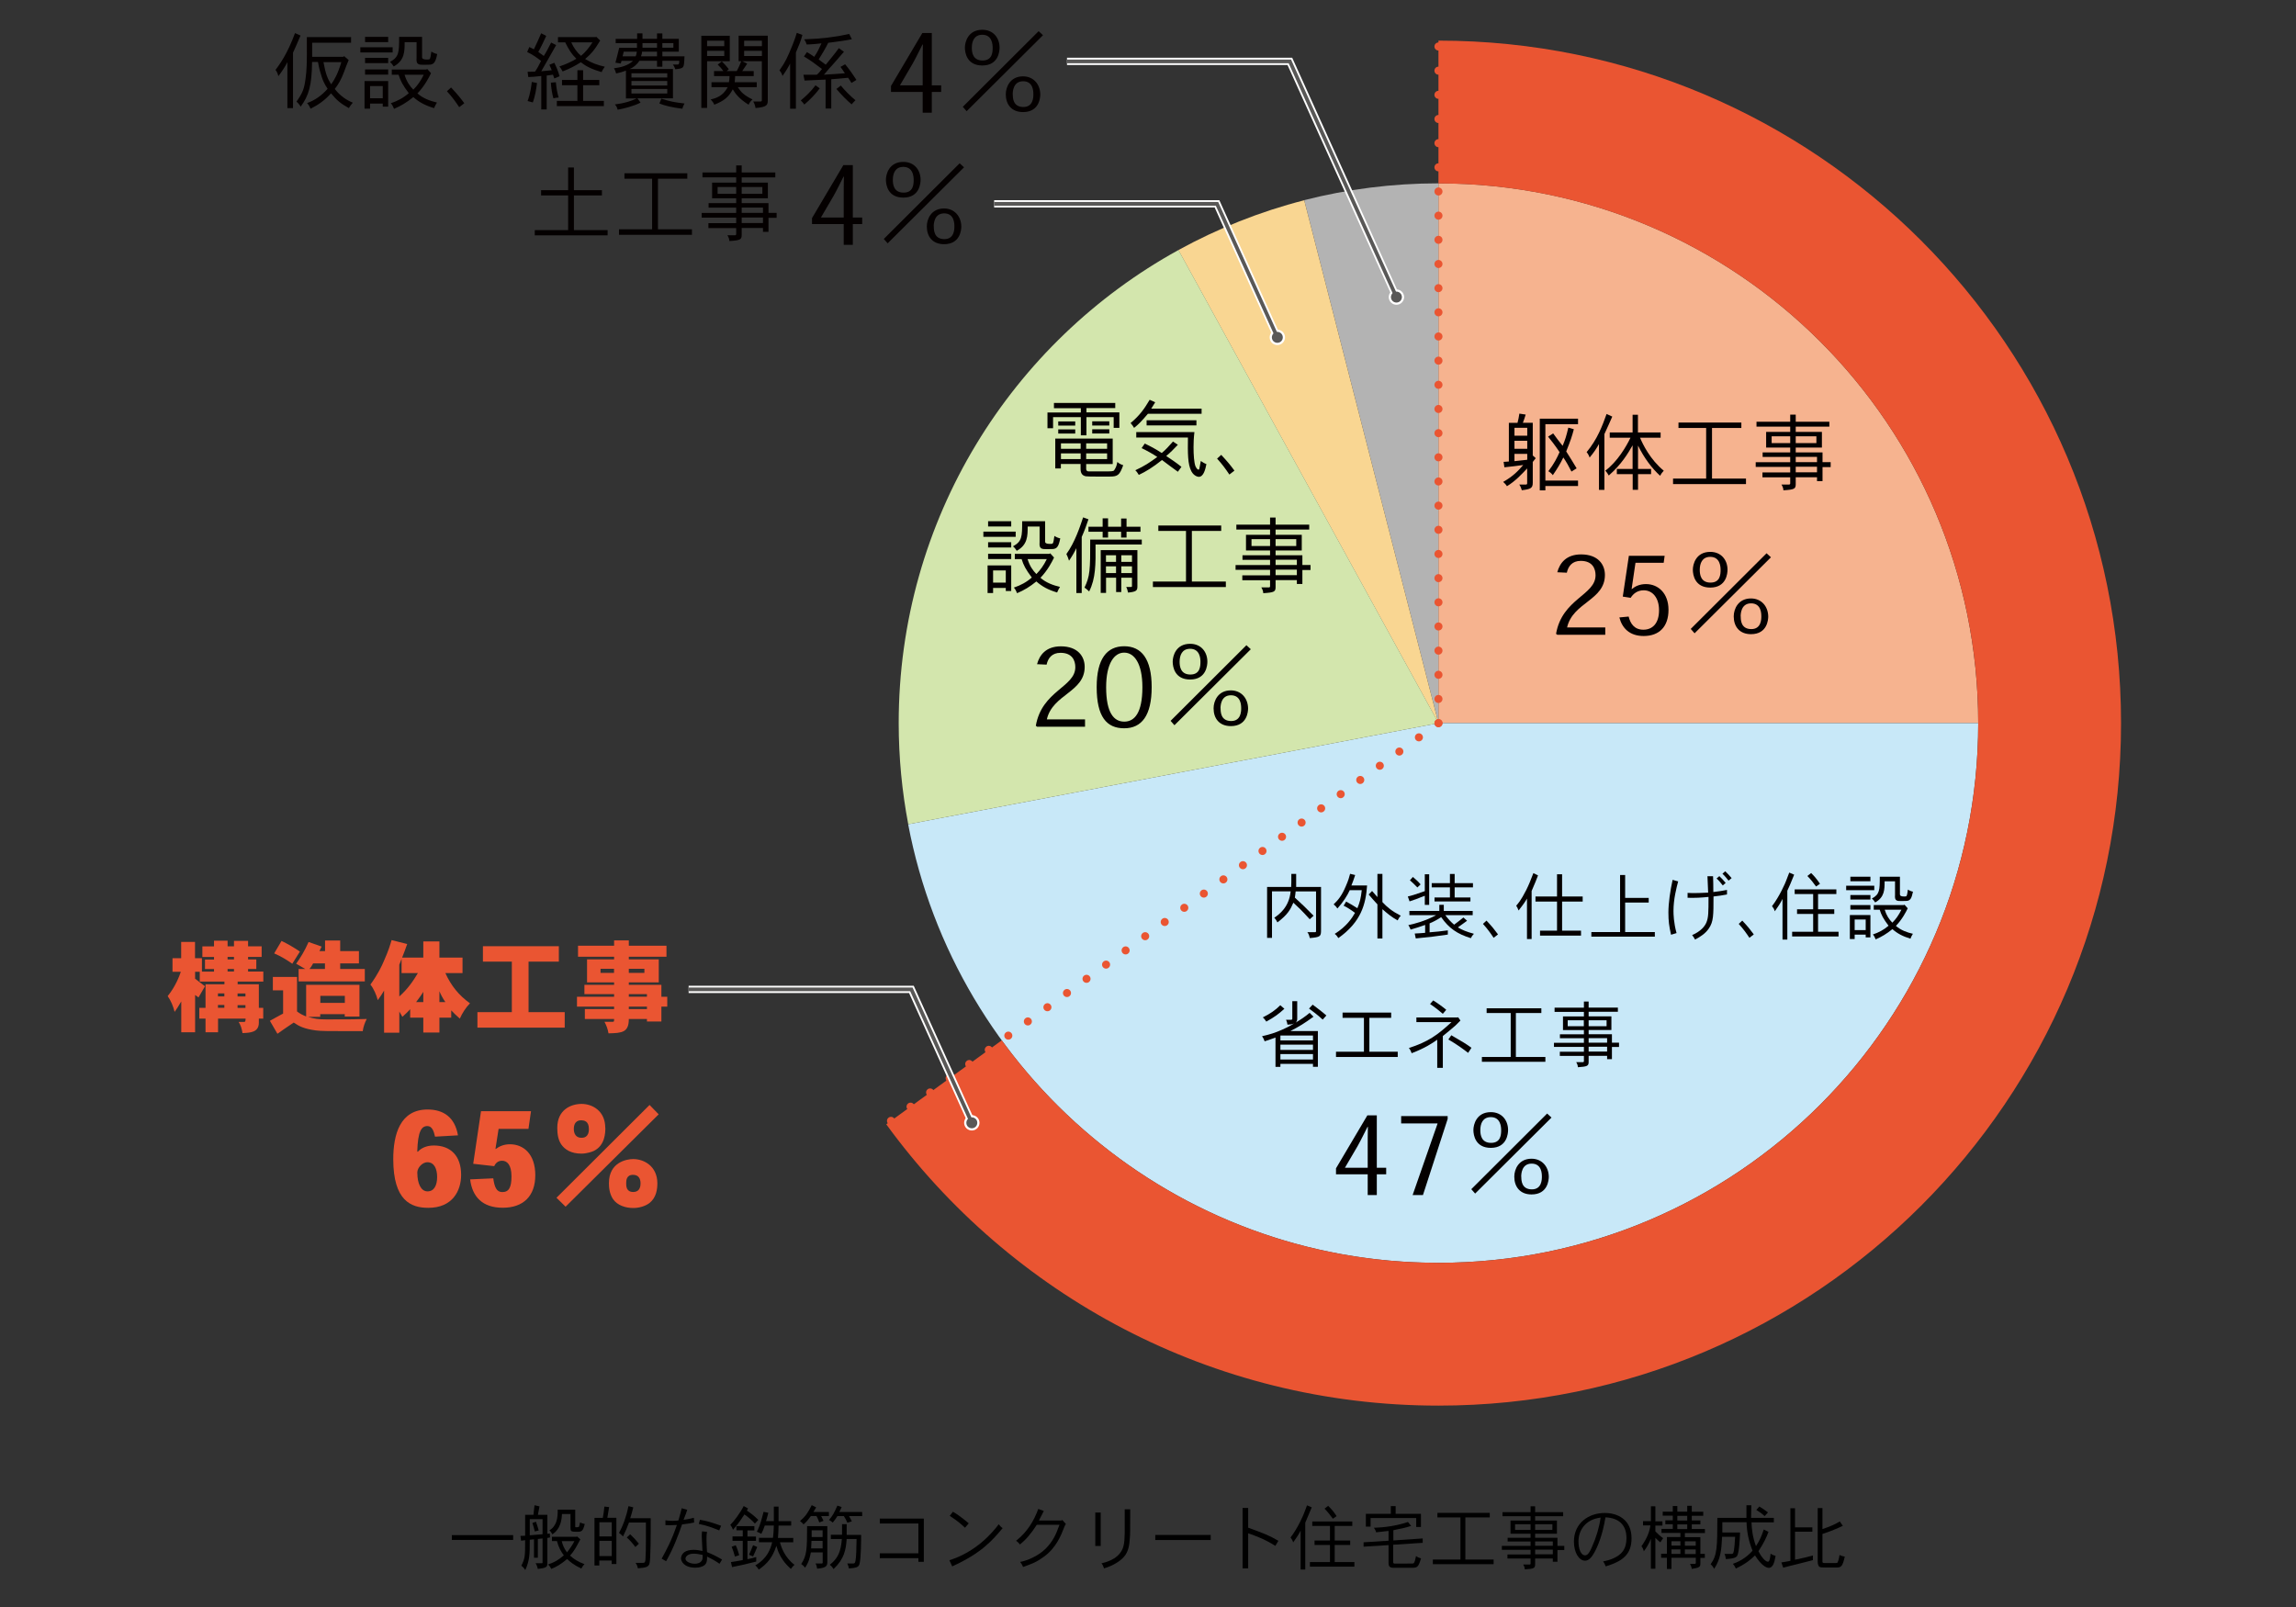 <?xml version="1.0" encoding="UTF-8"?><svg xmlns="http://www.w3.org/2000/svg" viewBox="0 0 262.2 183.56"><rect x="0" y="0" width="262.2" height="183.56" fill="#333333" stroke="none"/><defs><style>.cls-1{fill:#ea5532;}.cls-1,.cls-2,.cls-3,.cls-4,.cls-5,.cls-6,.cls-7,.cls-8,.cls-9,.cls-10,.cls-11{stroke-width:0px;}.cls-3,.cls-12,.cls-13,.cls-14{fill:none;}.cls-12{stroke:#fff;stroke-width:.83px;}.cls-12,.cls-14{stroke-miterlimit:10;}.cls-4{fill:#040000;}.cls-5{fill:#f6b38f;}.cls-6{fill:#d3e6ad;}.cls-6,.cls-8,.cls-9,.cls-11{fill-rule:evenodd;}.cls-7{fill:#fff;}.cls-13{stroke:#ea5532;stroke-dasharray:0 2.76;stroke-linecap:round;stroke-linejoin:round;stroke-width:.92px;}.cls-8{fill:#f9d692;}.cls-9{fill:#c8e8f8;}.cls-10{fill:#595857;}.cls-14{stroke:#595857;stroke-width:.42px;}.cls-11{fill:#b3b3b3;}</style></defs><g id="_レイヤー_1"><rect class="cls-3" width="262.2" height="183.56"/></g><g id="_5"><path class="cls-2" d="m58.6,175.33v.55h-7v-.55h7Z"/><path class="cls-2" d="m62.51,173.01v2.17l.28-.03.02.45-.3.05v2.9c0,.43-.12.53-1.09.64-.05-.18-.1-.42-.26-.65h.73c.06,0,.07-.02.07-.1v-2.73l-.54.06v2.14h-.44v-2.1l-.48.05c0,1.62,0,2.31-.51,3.46-.14-.22-.3-.38-.45-.5.42-.85.43-1.04.43-2.91l-.46.06-.08-.55.54-.02v-2.39h.95c.03-.24.08-.7.12-1.09l.57.13c-.08.37-.14.73-.18.96h1.08Zm-2.01.5v1.84l1.46-.12v-1.72h-1.46Zm.71.3c.11.31.22.67.31.99l-.45.11c-.09-.36-.17-.68-.27-.97l.41-.14Zm5.06,2.01c-.54,1.02-.69,1.29-1.17,1.85.43.4.93.71,1.65.98-.15.14-.29.34-.36.5-.86-.41-1.26-.74-1.62-1.09-.8.66-1.19.87-1.81,1.13-.09-.16-.19-.35-.38-.5.73-.26,1.15-.48,1.81-1.05-.31-.41-.58-.86-.79-1.63h-.57v-.49h2.8l.07-.04.37.33Zm-.58-3.41v1.93c0,.09,0,.09.11.09.1,0,.27,0,.3-.04.06-.06.1-.33.14-.51.15.08.34.14.54.18-.22.86-.34.89-.94.89-.65,0-.69-.06-.69-.5v-1.53h-.97c-.03.5-.09,1.66-1.1,2.32-.09-.15-.19-.34-.34-.46.45-.23.69-.71.77-.93.17-.48.18-.94.18-1.43h2Zm-1.54,3.61c.1.44.3.89.6,1.28.3-.38.65-.87.84-1.28h-1.44Z"/><path class="cls-2" d="m70.39,173.36v5.27h-.54v-.4h-1.41v.57h-.55v-5.44h.95c.07-.42.14-.82.18-1.29l.54.06c-.06.37-.14.85-.2,1.22h1.02Zm-1.94.5v1.62h1.41v-1.62h-1.41Zm0,2.12v1.74h1.41v-1.74h-1.41Zm5.86-2.58c0,1.91,0,4.68-.14,5.18-.1.34-.31.47-1.32.54-.04-.17-.11-.41-.27-.62h.88c.23-.03.24-.14.26-.61.03-.59.04-.98.04-1.79,0-.35,0-1.9,0-2.21h-1.93c-.15.43-.42,1.06-.68,1.59-.14-.15-.31-.3-.46-.41.49-.86.89-2.06,1.08-3.05l.55.14c-.16.62-.2.79-.35,1.24h2.35Zm-2.34,1.84c.32.29.67.67.99,1.07l-.4.38c-.3-.41-.67-.82-.98-1.09l.39-.37Z"/><path class="cls-2" d="m78.48,172.44c-.06.22-.22.66-.42,1.14.54-.06.96-.18,1.18-.23l.03.54c-.38.08-.86.16-1.38.22-.42,1.18-.93,2.63-1.82,4.2l-.51-.29c.6-1.1,1.12-2.05,1.74-3.85-.28.02-.52.03-.74.03-.21,0-.38,0-.57-.02v-.54c.25.04.53.06.81.06.22,0,.46-.02.67-.04.15-.49.28-.99.38-1.4l.63.18Zm2.27,2.5c-.05.2-.07.4-.07.85,0,.34.04,1.25.06,1.48.59.23,1.17.52,1.72.85l-.29.48c-.53-.36-.82-.52-1.42-.82,0,.62-.06.94-.59,1.14-.27.11-.54.13-.74.13-1.32,0-1.65-.74-1.65-1.06,0-.13.05-.48.42-.74.2-.12.52-.24,1.01-.24.34,0,.65.05,1.02.13,0-.26-.08-1.39-.08-1.62,0-.2,0-.41.03-.62l.58.06Zm-1.4,3.66c.33,0,.67-.11.82-.41.05-.08.08-.19.07-.6-.48-.1-.72-.14-1.01-.14-.78,0-.95.42-.95.56,0,.36.58.59,1.07.59Zm2.78-3.81c-.81-.32-1.32-.53-2.33-.74l.13-.47c.85.14,1.3.29,2.42.68l-.22.54Z"/><path class="cls-2" d="m85.43,172.28l-.14.25c.37.25.74.5,1.31,1.06l-.39.42c-.35-.38-.78-.76-1.2-1.04-.38.58-.44.66-.7,1.02-.1.11-.53.64-.61.74-.06-.22-.17-.41-.3-.57.38-.38,1.07-1.25,1.53-2.15l.5.28Zm-1.33,2.02h2.05v.49h-.79v.7h.97v.5h-.97v2.09c.32-.06.67-.14,1-.25v.52c-1.22.31-1.68.42-2.76.63l-.13-.57c.46-.07.9-.14,1.35-.23v-2.2h-1.17v-.5h1.17v-.7h-.72v-.49Zm-.08,2.19c.18.37.29.77.4,1.13l-.49.16c-.11-.37-.23-.79-.38-1.12l.46-.17Zm2.45.2c-.13.34-.33.78-.47,1.07-.15-.07-.32-.14-.46-.19.14-.29.34-.78.46-1.09l.48.21Zm2.44-4.61v1.66h1.44v.5h-1.44c0,.55-.04,1.03-.07,1.41h1.75v.5h-1.52c.14.54.54,1.73,1.66,2.57-.16.14-.3.3-.41.47-.73-.64-1.13-1.27-1.38-1.83-.06-.14-.14-.31-.28-.81-.45,1.38-1.05,2.04-2.01,2.72-.1-.15-.22-.35-.4-.48,1.4-.82,1.75-1.9,1.93-2.65h-1.51v-.5h1.6c.05-.34.09-.88.1-1.41h-1.03c-.14.39-.24.66-.4.96-.13-.09-.34-.19-.51-.25.14-.26.38-.69.77-2.27l.54.11c-.13.5-.19.75-.26.95h.89v-1.66h.54Z"/><path class="cls-2" d="m93.2,172.17l-.31.52h1.77v.47h-.88c.1.18.18.37.26.54l-.48.18c-.09-.26-.18-.49-.32-.73h-.64c-.37.52-.55.7-.84.96-.08-.13-.23-.26-.4-.38.63-.55.89-.93,1.34-1.82l.5.25Zm1.28,2.13v4.04c0,.42,0,.74-1.16.82-.03-.22-.1-.44-.19-.59h.7c.07,0,.12-.03.12-.11v-1.16h-1.35c-.1.51-.22,1.11-.66,1.75-.12-.16-.26-.3-.44-.42.66-.99.66-1.77.67-4.33h2.32Zm-1.81,1.69l-.04.86h1.31v-.86h-1.27Zm.02-1.21v.77h1.25v-.77h-1.25Zm3.43-2.66l-.27.57h2.61v.47h-1.5c.11.18.22.39.32.6l-.51.15c-.11-.26-.25-.51-.4-.75h-.74c-.14.22-.32.5-.53.74-.12-.11-.26-.22-.43-.3.44-.51.58-.79.96-1.64l.5.17Zm.57,1.97v1.21h1.65c0,.46,0,2.69-.19,3.34-.1.36-.38.43-1.21.5-.02-.2-.09-.38-.18-.57h.66c.16,0,.22-.05.27-.27.09-.4.12-1.54.13-2.53h-1.13c-.09,1.21-.25,2.25-1.5,3.44-.1-.18-.25-.36-.43-.49.95-.75,1.27-1.52,1.38-2.95h-1.26v-.48h1.28v-1.21h.56Z"/><path class="cls-2" d="m105.5,173.43v4.95h-.62v-.42h-4.41v-.55h4.41v-3.41h-4.41v-.56h5.03Z"/><path class="cls-2" d="m108.41,178.2c3.07-.96,4.93-3.15,5.64-4.11.14.18.3.35.45.44-1.17,1.4-2.41,2.85-5.76,4.37l-.32-.7Zm1.79-3.72c-.42-.39-.9-.81-1.74-1.35l.36-.47c.32.18.82.49,1.81,1.32l-.42.5Z"/><path class="cls-2" d="m121.23,173.65l.08-.05.41.45c-.12.2-.18.34-.22.46-.33.85-.9,2.29-2.29,3.29-.86.62-1.29.78-2.38,1.17-.06-.19-.23-.46-.33-.58.72-.12,2.05-.64,2.94-1.54.76-.78,1.13-1.5,1.55-2.7h-2.59c-.62.97-1.22,1.69-1.93,2.25-.08-.13-.3-.35-.44-.42,1.29-1,2.06-2.32,2.54-3.64l.63.23c-.13.25-.3.61-.56,1.09h2.58Z"/><path class="cls-2" d="m125.7,172.75v3.82h-.62v-3.82h.62Zm3.37-.37c0,2.45,0,2.84-.05,3.35-.04.57-.1,1.49-.72,2.14-.35.38-1.11.94-2.23,1.26-.04-.17-.14-.42-.28-.58.94-.21,2.16-.7,2.5-1.93.12-.45.14-.99.15-1.49,0-.23,0-.54,0-2.75h.62Z"/><path class="cls-2" d="m138.26,175.31v.58h-6.33v-.58h6.33Z"/><path class="cls-2" d="m142.54,172.23v2.25c1.77.65,2.36.86,3.45,1.5l-.35.58c-1.2-.77-2.25-1.14-3.1-1.44v4.01h-.64v-6.9h.64Z"/><path class="cls-2" d="m149.06,179.26h-.53v-4.45c-.22.45-.49.86-.85,1.35-.08-.26-.18-.39-.3-.56.85-1.1,1.47-2.58,1.54-2.77.07-.19.15-.41.34-.9l.54.23c-.42,1.02-.51,1.23-.74,1.75v5.34Zm5.37-5.49v.51h-2.01v1.67h1.77v.51h-1.77v1.95h2.25v.52h-5.08v-.52h2.29v-1.95h-1.76v-.51h1.76v-1.67h-2.02v-.51h4.57Zm-2.76-1.79c.32.32.58.59.97,1.18l-.43.3c-.23-.33-.61-.82-.95-1.15l.42-.33Z"/><path class="cls-2" d="m159.1,175.94l3.37-.23v.5s-3.37.22-3.37.22v1.92c0,.12,0,.23.15.23h1.42c.66,0,.73,0,.78-.05.12-.11.18-.46.26-.81.17.13.37.22.57.27-.3.97-.4,1.07-1.02,1.07-.3,0-1.03,0-1.46,0h-.73c-.49-.02-.5-.33-.5-.58v-2.01l-2.85.18v-.5s2.85-.18,2.85-.18v-1.12c-.42.05-.98.12-1.42.16-.03-.16-.13-.36-.26-.52.58-.02,2.2-.08,3.9-.66l.36.45c-.46.14-.73.22-.98.27-.3.07-.6.11-1.05.22v1.16Zm.28-3.92v.88h2.89v1.5h-.54v-1.02h-5.21v.98h-.54v-1.46h2.85v-.88h.54Z"/><path class="cls-2" d="m170.13,172.79v.52h-2.79v4.81h3.23v.53h-6.94v-.53h3.15v-4.81h-2.63v-.52h5.98Z"/><path class="cls-2" d="m175.31,172.04v.67h3.2v.46h-3.2v.5h2.49v1.5h-2.49v.46h2.55v.93h.78v.47h-.78v1.34h-.53v-.37h-2.02v.65c0,.45-.12.53-1.18.59,0-.16-.06-.35-.18-.55h.73c.07,0,.11-.04.11-.12v-.57h-2.64v-.46h2.64v-.53h-3.28v-.45h3.28v-.5h-2.62v-.43h2.62v-.46h-2.29v-1.5h2.29v-.5h-3.21v-.46h3.21v-.67h.52Zm-2.29,2.05v.65h1.77v-.65h-1.77Zm2.29,0v.65h1.97v-.65h-1.97Zm0,1.96v.5h2.02v-.5h-2.02Zm0,.94v.53h2.02v-.53h-2.02Z"/><path class="cls-2" d="m183.07,178.33c.79-.13,1.78-.5,2.25-1.15.31-.42.42-.97.42-1.5,0-1.47-.82-2.31-2.4-2.38-.32,1.99-.87,3.29-1.24,3.97-.28.51-.62.98-1.09.98-.69,0-1.27-.93-1.27-2.17,0-2.12,1.67-3.28,3.53-3.28,1.41,0,3.05.71,3.05,2.89,0,1.85-1.02,2.63-2.95,3.21-.07-.21-.2-.45-.3-.58Zm-2.81-2.28c0,.82.25,1.59.77,1.59.35,0,.62-.6.76-.94.49-1.07.83-2.21,1-3.37-1.77.21-2.53,1.5-2.53,2.71Z"/><path class="cls-2" d="m189.04,172.06v1.7h.81v.48h-.81v.66c.28.3.59.58.89.78-.12.15-.22.32-.32.48-.18-.16-.39-.33-.57-.52v3.53h-.51v-3.41c-.3.7-.54,1.06-.81,1.42-.05-.24-.14-.42-.27-.58.66-.93.94-1.71,1.02-2.38h-.84v-.48h.9v-1.7h.51Zm4.16-.07v.67h1.31v.46h-1.31v.53h.98v.45h-.98v.53h1.5v.46h-2.29v.47h1.77v1.91h.51v.46h-.51v.62c0,.39-.06.5-.98.64-.02-.18-.1-.39-.2-.57h.53c.08,0,.13-.05.13-.13v-.57h-2.78v1.28h-.52v-1.28h-.66v-.46h.66v-1.91h1.54v-.47h-2.16v-.46h1.29v-.53h-.85v-.45h.85v-.53h-1.15v-.46h1.15v-.64h.52v.64h1.13v-.67h.52Zm-2.32,4.04v.5h1.02v-.5h-1.02Zm0,.93v.52h1.02v-.52h-1.02Zm.67-3.83v.53h1.13v-.53h-1.13Zm0,.98v.53h1.13v-.53h-1.13Zm.86,1.93v.5h1.24v-.5h-1.24Zm0,.93v.52h1.24v-.52h-1.24Z"/><path class="cls-2" d="m202.57,173.37v.5h-2.55c.02.74.12,1.67.51,2.72.5-.78.62-1.13.89-1.9l.54.27c-.24.64-.54,1.29-1.15,2.21.31.62.78,1.2,1.09,1.2.2,0,.26-.53.3-.93.18.14.39.22.57.25-.12.73-.29,1.38-.78,1.38-.27,0-.85-.27-1.57-1.42-.5.49-1.06.96-2.19,1.5-.07-.17-.17-.35-.34-.54,1.05-.36,1.75-.94,2.25-1.5-.42-1.04-.65-2.07-.69-3.25h-2.76v1.17h2.02c-.02.68-.1,2.33-.34,2.69-.19.27-.81.32-1.28.35-.02-.22-.06-.4-.16-.59h.78c.15,0,.19-.05.22-.1.14-.27.2-1.52.22-1.86h-1.49c-.07,1.54-.17,2.53-.91,3.67-.09-.21-.22-.38-.4-.53.76-1.05.76-1.97.77-5.3h3.32c0-.23,0-1.22,0-1.44h.56c0,.24-.03,1.24-.03,1.44h2.57Zm-1.66-1.31c.31.18.66.42.99.68l-.38.42c-.25-.24-.62-.51-.95-.71l.34-.38Z"/><path class="cls-2" d="m204.99,172.25v2.19h1.98v.5h-1.98v3.2c1.09-.23,1.22-.26,2.04-.48v.53c-1.32.34-1.47.38-2.05.52-.32.07-.71.17-1.34.34l-.21-.6c.31-.05.7-.11,1.03-.18v-6.01h.54Zm3.13-.02v2.41c1.01-.33,1.5-.59,1.98-.87l.35.5c-.81.38-1.21.54-2.33.93v3.16c0,.12.06.16.24.16h.82c.42,0,.61,0,.63-.02.07-.07.19-.39.26-.9.18.09.39.15.6.19-.27,1.18-.42,1.24-.99,1.24h-1.18c-.39,0-.63,0-.75-.1-.08-.09-.17-.25-.17-.54v-6.15h.54Z"/></g><g id="_4"><path class="cls-11" d="m164.27,20.94c-5.29,0-10.43.67-15.33,1.92l15.33,59.72V20.94Z"/><path class="cls-8" d="m148.94,22.87c-5.07,1.3-9.89,3.23-14.37,5.69l29.7,54.03-15.33-59.72Z"/><path class="cls-5" d="m164.27,20.94v61.64h61.64c0-34.04-27.6-61.64-61.64-61.64Z"/><path class="cls-9" d="m103.71,94.14c5.41,28.52,30.46,50.09,60.56,50.09,34.04,0,61.64-27.6,61.64-61.64h-61.64l-60.56,11.55Z"/><path class="cls-6" d="m134.57,28.56c-19.04,10.49-31.94,30.75-31.94,54.03,0,3.95.38,7.81,1.09,11.55l60.56-11.55-29.7-54.03Z"/><polyline class="cls-12" points="159.47 33.93 147.3 7.01 121.85 7.01"/><path class="cls-7" d="m160.27,33.57c.2.44,0,.96-.44,1.16-.44.2-.96,0-1.16-.44-.2-.44,0-.96.44-1.16.44-.2.96,0,1.16.44Z"/><polyline class="cls-14" points="159.47 33.93 147.3 7.01 121.85 7.01"/><path class="cls-10" d="m160.04,33.67c.14.32,0,.69-.31.83-.32.14-.69,0-.83-.31-.14-.32,0-.69.31-.83.32-.14.69,0,.83.31Z"/><polyline class="cls-12" points="145.87 38.53 138.98 23.28 113.53 23.28"/><path class="cls-7" d="m146.67,38.17c.2.44,0,.96-.44,1.16-.44.2-.96,0-1.16-.44-.2-.44,0-.96.44-1.16.44-.2.96,0,1.16.44Z"/><polyline class="cls-14" points="145.87 38.53 138.98 23.28 113.53 23.28"/><path class="cls-10" d="m146.44,38.27c.14.32,0,.69-.31.83-.32.14-.69,0-.83-.31-.14-.32,0-.69.31-.83.32-.14.69,0,.83.31Z"/><path class="cls-1" d="m164.27,4.64v16.31c34.05,0,61.64,27.6,61.64,61.64s-27.6,61.64-61.64,61.64c-20.5,0-38.66-10.01-49.87-25.41l-13.19,9.59c14.17,19.47,37.14,32.13,63.06,32.13,43.05,0,77.95-34.9,77.95-77.95S207.32,4.64,164.27,4.64Z"/><line class="cls-13" x1="164.27" y1="82.59" x2="101.21" y2="128.41"/><path class="cls-4" d="m127.36,46.01v.6h-3.29v.49h3.76v1.77h-.65v-1.23h-3.11v2.08h-.64v-2.08h-3.17v1.27h-.64v-1.8h3.81v-.49h-3.07v-.6h7.01Zm-.29,4.09v2.9h-3.03v.55c0,.23.13.29.31.29.31,0,1.1,0,1.63,0,.96,0,1.13,0,1.25-.12.22-.36.26-.42.37-.96.17.17.45.31.67.37-.4,1.12-.62,1.3-1.51,1.3h-1.55c-.38,0-1.03,0-1.21-.03-.46-.09-.6-.41-.6-.86v-.55h-2.25v.51h-.64v-3.41h6.56Zm-4.28-1.97v.48h-1.94v-.48h1.94Zm0,.91v.48h-1.94v-.48h1.94Zm-1.63,1.6v.62h2.25v-.62h-2.25Zm0,1.14v.65h2.25v-.65h-2.25Zm2.88-1.14v.62h2.39v-.62h-2.39Zm0,1.14v.65h2.39v-.65h-2.39Zm2.64-3.66v.48h-1.95v-.48h1.95Zm0,.91v.48h-1.95v-.48h1.95Z"/><path class="cls-4" d="m131.92,45.95l-.45.72h5.75v.59h-6.13c-.79.92-1.09,1.22-1.58,1.61-.1-.17-.22-.36-.4-.55,1.09-.91,1.61-1.7,2.18-2.66l.64.29Zm2.59,4.85c-.42.44-.87.91-1.33,1.28.52.35,1.11.73,1.74,1.24l-.41.56c-.53-.39-1.33-.96-1.81-1.34-1.07.85-1.81,1.3-2.65,1.7-.12-.18-.21-.36-.4-.53,1.09-.51,1.59-.85,2.51-1.52-.52-.35-1.17-.71-1.79-1.01l.36-.52c.65.31,1.23.61,1.94,1.08.45-.37.84-.81,1.28-1.31l.56.37Zm-4.75-.84v-.61h6.64c-.08.68-.1,1.25-.1,1.72,0,.86.06,1.76.22,2.18.1.21.23.39.34.39.09,0,.1-.07.14-.3.03-.14.06-.31.13-.69.23.17.48.3.64.36-.12.59-.32,1.45-.87,1.45-.06,0-.53-.05-.84-.62-.44-.81-.42-2.13-.4-3.87h-5.91Zm6.87-1.96v.59h-5.69v-.59h5.69Z"/><path class="cls-4" d="m139.46,51.95c.75.8,1.05,1.18,1.51,1.8l-.58.45c-.39-.59-.8-1.16-1.4-1.82l.47-.43Z"/><path class="cls-4" d="m115.99,60.72v.59h-3.69v-.59h3.69Zm-.51,3.85v2.93h-.62v-.35h-1.45v.58h-.63v-3.15h2.71Zm0-5.04v.6h-2.64v-.6h2.64Zm0,2.4v.6h-2.64v-.6h2.64Zm0,1.32v.6h-2.64v-.6h2.64Zm-2.07,1.9v1.39h1.45v-1.39h-1.45Zm5.94-5.62v2.33q0,.26.52.26c.13,0,.29,0,.33-.04.11-.08.15-.46.21-.87.23.15.49.25.67.28-.18.93-.38,1.15-.77,1.21-.1,0-.15.02-.74.02s-.92,0-.85-.78v-1.8h-1.36c0,1.06,0,2.09-1.25,2.77-.09-.16-.25-.37-.43-.51,1.04-.57,1.05-1.09,1.05-2.87h2.63Zm.59,3.67l.43.48c-.21.44-.71,1.44-1.55,2.31.64.57,1.46.86,2.23,1.04-.12.18-.24.43-.33.64-1.03-.31-1.71-.68-2.37-1.26-.75.61-1.4,1-2.2,1.34-.09-.22-.2-.46-.37-.64.78-.26,1.45-.62,2.05-1.15-.7-.93-.95-1.42-1.16-2.1h-.78v-.6h3.94l.1-.06Zm-2.59.66c.24.78.59,1.28,1,1.7.47-.46.84-.99,1.19-1.7h-2.19Z"/><path class="cls-4" d="m123.53,67.73h-.61v-5.12c-.23.48-.55,1.02-.84,1.43-.1-.32-.18-.53-.3-.76.98-1.35,1.56-3.15,1.91-4.19l.61.22c-.18.56-.47,1.35-.77,2.02v6.4Zm6.86-6.11v.57h-5.28c.02,2.25.02,3.89-.73,5.36-.17-.17-.35-.31-.53-.44.62-1.31.66-1.94.65-5.48h5.88Zm-3.85-2.42v.96h1.49v-.94h.62v.94h1.59v.57h-1.59v.67h-.62v-.67h-1.49v.67h-.62v-.67h-1.62v-.57h1.62v-.96h.62Zm3.35,3.62v4.15c0,.46-.09.62-1.07.71-.04-.18-.09-.43-.21-.64h.55c.09,0,.11-.04.11-.12v-.94h-1.22v1.64h-.59v-1.64h-1.15v1.74h-.61v-4.89h4.19Zm-3.59.6v.75h1.15v-.75h-1.15Zm0,1.26v.77h1.15v-.77h-1.15Zm1.75-1.26v.75h1.22v-.75h-1.22Zm0,1.26v.77h1.22v-.77h-1.22Z"/><path class="cls-4" d="m139.46,60.02v.62h-3.35v5.78h3.88v.63h-8.33v-.63h3.78v-5.78h-3.16v-.62h7.18Z"/><path class="cls-4" d="m145.67,59.11v.81h3.84v.56h-3.84v.6h2.99v1.79h-2.99v.55h3.06v1.11h.93v.57h-.93v1.6h-.63v-.44h-2.43v.78c0,.54-.14.63-1.41.71,0-.19-.07-.42-.22-.66h.87c.09,0,.13-.05.13-.14v-.68h-3.17v-.56h3.17v-.63h-3.94v-.54h3.94v-.6h-3.15v-.52h3.15v-.55h-2.75v-1.79h2.75v-.6h-3.85v-.56h3.85v-.81h.62Zm-2.75,2.47v.78h2.12v-.78h-2.12Zm2.75,0v.78h2.36v-.78h-2.36Zm0,2.35v.6h2.43v-.6h-2.43Zm0,1.13v.63h2.43v-.63h-2.43Z"/><path class="cls-4" d="m123.9,83h-5.47l-.14-.11c.69-4.01,4.51-4.41,4.51-6.69,0-.73-.33-1.64-1.69-1.64-.98,0-1.43.61-1.59,1.35l-1.09-.05c.28-1.04,1.01-2.04,2.72-2.04,1.96,0,2.72,1.18,2.72,2.34,0,2.91-3.66,3.12-4.32,6h4.36v.84Z"/><path class="cls-4" d="m125.24,78.47c0-3.23,1.17-4.66,3.14-4.66s3.14,1.44,3.14,4.67-1.13,4.7-3.14,4.7-3.14-1.32-3.14-4.7h0Zm3.13-3.93c-1.12,0-2.05,1.23-2.05,3.95,0,2.96.9,3.93,2.07,3.93s2.07-.99,2.07-3.93c0-2.71-.93-3.95-2.07-3.95h-.01Z"/><path class="cls-4" d="m142.34,73.69l.5.46-8.72,8.68-.44-.5,8.66-8.64Zm-4.46,1.88c0,.35-.09,2.04-1.97,2.04-1.75,0-1.99-1.43-1.99-2.04s.34-2.04,1.99-2.04c1.27,0,1.97.95,1.97,2.04Zm-3.17.02c0,.54.12,1.45,1.23,1.45s1.15-.95,1.15-1.45c0-.33-.04-1.49-1.18-1.49-.93,0-1.2.75-1.2,1.49Zm7.82,5.31c0,.36-.1,2.03-1.97,2.03-1.32,0-1.97-.88-1.97-2.03,0-.85.51-2.05,1.97-2.05,1.18,0,1.95.89,1.97,2.05Zm-3.14,0c0,.38,0,1.45,1.21,1.45,1.13,0,1.14-1.13,1.14-1.45s-.01-1.49-1.17-1.49-1.19,1.23-1.19,1.49Z"/><path class="cls-4" d="m150.86,101.31v4.91c0,.73-.06.81-1.28.92-.05-.18-.1-.46-.28-.67h.87c.08,0,.12-.04.12-.12v-4.54h-2.33c-.02.19-.05.48-.09.71.94.87,1.24,1.14,2.14,2.07l-.44.4c-.95-1.05-1.34-1.4-1.87-1.89-.34.79-.64,1.35-1.82,2.25-.08-.17-.21-.38-.36-.53.55-.38,1.69-1.19,1.87-3.02h-2.13v5.32h-.56v-5.82h2.75c.02-.32.02-.67.02-1.49h.55v1.49h2.85Z"/><path class="cls-4" d="m156.12,101.13c-.15,2.15-.68,4.16-3.28,6.01-.11-.18-.24-.35-.42-.48,1.34-.82,2-1.83,2.32-2.4-.44-.33-.88-.62-1.3-.82l.29-.47c.46.24.83.48,1.28.76.28-.68.4-1.13.5-2.06h-1.37c-.26.58-.75,1.37-1.41,2.09-.12-.19-.25-.33-.43-.47.51-.49.93-.98,1.39-2.08.28-.63.4-1.05.49-1.41l.58.14c-.14.42-.28.83-.43,1.19h1.77Zm1.75-1.31v3.21c.54.58,1.07,1.03,2.1,1.56-.16.16-.28.35-.36.53-.66-.35-1.26-.85-1.74-1.28v3.35h-.57v-3.9c-.36-.4-.72-.78-1-1.13l.39-.4c.2.23.42.49.61.7v-2.65h.57Z"/><path class="cls-4" d="m163.21,99.84v3.51h-.5v-1.04c-.39.14-.61.23-.82.32-.25.09-.49.17-.92.32l-.2-.56c.55-.13.69-.18,1.94-.61v-1.93h.5Zm1.67,3.5v.7h3.3v.48h-3.13c.31.42.64.78,1.01,1.09.38-.28.72-.55,1.06-.82l.42.37c-.38.28-.72.53-1.05.76.48.29.96.49,1.83.73-.15.15-.28.34-.35.5-1.55-.48-2.5-1.12-3.39-2.4-.42.28-.88.53-1.32.71v1.02c.66-.05,1.39-.12,2.08-.22v.48c-.85.12-1.3.18-1.76.24-.49.06-.98.1-1.9.2l-.12-.56c.45-.03.85-.04,1.19-.08v-.9c-.56.2-1.13.38-1.66.53-.06-.14-.13-.33-.26-.51.63-.13,1.89-.44,3.18-1.14h-3.06v-.48h3.42v-.7h.53Zm-3.01-1.97c-.28-.3-.59-.6-.86-.83l.34-.38c.33.27.64.56.88.85l-.37.35Zm4.25-1.55v1.05h2.09v.48h-2.09v1.15h1.8v.46h-4.1v-.46h1.76v-1.15h-2.08v-.48h2.08v-1.05h.53Z"/><path class="cls-4" d="m169.76,105.15c.65.69.91,1.03,1.31,1.57l-.5.39c-.34-.51-.69-1.01-1.22-1.59l.41-.38Z"/><path class="cls-4" d="m174.91,107.25h-.53v-4.62c-.17.3-.39.64-.96,1.36-.08-.24-.17-.38-.27-.55.2-.23.53-.58,1.13-1.76.28-.55.54-1.19.83-1.96l.53.26c-.23.61-.28.73-.73,1.78v5.49Zm3.48-7.4v2.54h2.35v.58h-2.35v3.32h2.16v.57h-4.68v-.57h1.94v-3.32h-2.46v-.58h2.46v-2.54h.58Z"/><path class="cls-4" d="m185.59,99.95v2.6h2.69v.53h-2.69v3.37h3.39v.53h-7.25v-.53h3.28v-6.51h.58Z"/><path class="cls-4" d="m191.64,100.68c-.19.73-.53,2.01-.53,3.35,0,.38.02,1.36.35,2.54l-.63.19c-.22-.99-.3-1.54-.3-2.55,0-1.05.21-2.51.48-3.72l.64.18Zm3.99-.59c.02.4.03,1.16.03,1.79.56-.06,1.19-.16,1.56-.24v.52c-.44.09-1.04.18-1.54.23,0,2.14,0,2.88-.53,3.65-.38.57-.97.96-1.58,1.27-.07-.14-.21-.38-.33-.51.97-.42,1.45-.99,1.64-1.47.22-.58.23-1.04.23-2.89-.88.09-1.43.12-2.39.1v-.56c.33.02.56.02.75.02s.67,0,1.6-.05c-.03-.66-.06-1.4-.08-1.87h.63Zm.71-.03c.22.19.54.55.73.78l-.33.29c-.21-.27-.48-.61-.71-.79l.32-.28Zm.68-.55c.23.21.5.51.73.78l-.35.29c-.15-.2-.45-.56-.7-.79l.32-.28Z"/><path class="cls-4" d="m198.97,105.15c.65.69.91,1.03,1.31,1.57l-.5.39c-.34-.51-.69-1.01-1.22-1.59l.41-.38Z"/><path class="cls-4" d="m204.11,107.31h-.55v-4.64c-.23.47-.51.89-.88,1.41-.08-.28-.18-.41-.32-.58.88-1.15,1.54-2.7,1.61-2.9.08-.2.16-.43.36-.94l.56.24c-.43,1.07-.53,1.29-.78,1.83v5.58Zm5.6-5.73v.53h-2.09v1.74h1.85v.53h-1.85v2.04h2.34v.54h-5.3v-.54h2.4v-2.04h-1.84v-.53h1.84v-1.74h-2.11v-.53h4.77Zm-2.88-1.87c.33.33.6.62,1.01,1.23l-.45.31c-.24-.34-.63-.85-.99-1.2l.43-.34Z"/><path class="cls-4" d="m214.04,101.16v.51h-3.21v-.51h3.21Zm-.44,3.35v2.55h-.54v-.31h-1.26v.5h-.55v-2.74h2.35Zm0-4.38v.52h-2.29v-.52h2.29Zm0,2.09v.52h-2.29v-.52h2.29Zm0,1.15v.52h-2.29v-.52h2.29Zm-1.8,1.65v1.21h1.26v-1.21h-1.26Zm5.17-4.89v2.03q0,.23.45.23c.12,0,.25,0,.28-.03.09-.07.13-.4.18-.76.2.13.43.22.58.24-.16.81-.33,1-.67,1.05-.08,0-.13.02-.64.02s-.8,0-.74-.68v-1.57h-1.19c0,.92,0,1.82-1.08,2.41-.08-.14-.22-.33-.38-.44.9-.49.91-.95.91-2.5h2.29Zm.51,3.19l.38.42c-.18.38-.62,1.25-1.35,2.01.56.49,1.27.75,1.94.9-.11.16-.21.38-.28.56-.89-.27-1.49-.59-2.06-1.09-.65.53-1.22.87-1.91,1.17-.08-.19-.17-.4-.32-.56.68-.23,1.26-.54,1.79-1-.61-.81-.83-1.24-1.01-1.83h-.68v-.53h3.43l.08-.05Zm-2.25.58c.21.68.51,1.11.87,1.48.41-.4.73-.86,1.04-1.48h-1.9Z"/><path class="cls-4" d="m148.14,114.37v1.97c0,.19-.03.3-.17.45.56-.33,1.12-.71,1.59-1.11l.44.44c-1.06.77-1.58,1.09-2.64,1.64h3.14v4.08h-.56v-.33h-3.72v.34h-.56v-3.35c-.42.17-.84.29-1.24.43-.06-.18-.15-.38-.3-.58.95-.22,1.47-.38,2.33-.76.37-.16.78-.36,1.34-.7-.23.1-.5.13-.76.14-.03-.17-.07-.36-.17-.56h.59c.08,0,.13-.04.13-.12v-2h.56Zm-1.47.85c-.69.62-1.09.92-2.06,1.46-.11-.15-.22-.34-.4-.48.86-.43,1.4-.8,2-1.39l.47.41Zm-.45,3.05v.56h3.72v-.56h-3.72Zm0,1.04v.6h3.72v-.6h-3.72Zm0,1.08v.62h3.72v-.62h-3.72Zm3.68-5.65c.53.4,1.07.8,1.57,1.24l-.42.47c-.53-.5-1.19-.99-1.56-1.26l.41-.44Z"/><path class="cls-4" d="m158.87,115.65v.6h-2.49v3.87h3.24v.6h-7.05v-.6h3.19v-3.87h-2.44v-.6h5.55Z"/><path class="cls-4" d="m164.76,121.96h-.63v-3.21c-.58.41-1.4.96-2.92,1.54-.06-.18-.17-.43-.32-.59,2.23-.73,3.25-1.47,4.87-2.96h-4.01v-.53h4.69l.08-.03.26.38c-.27.26-.43.43-.57.57-.22.2-1.1.93-1.44,1.2v3.65Zm-1.09-7.7c.43.26,1.14.77,1.49,1.07l-.39.46c-.37-.31-.84-.71-1.46-1.12l.36-.41Zm3.99,5.99c-.63-.48-1.25-.94-2.26-1.53l.34-.48c1.41.82,1.63.95,2.3,1.43l-.38.58Z"/><path class="cls-4" d="m176.02,115.16v.54h-2.91v5.02h3.37v.55h-7.25v-.55h3.29v-5.02h-2.75v-.54h6.24Z"/><path class="cls-4" d="m181.42,114.38v.7h3.34v.48h-3.34v.52h2.6v1.56h-2.6v.48h2.66v.97h.81v.49h-.81v1.39h-.55v-.38h-2.11v.68c0,.47-.13.55-1.23.62,0-.17-.06-.37-.19-.58h.76c.08,0,.12-.04.12-.12v-.59h-2.75v-.48h2.75v-.55h-3.42v-.47h3.42v-.52h-2.74v-.45h2.74v-.48h-2.39v-1.56h2.39v-.52h-3.35v-.48h3.35v-.7h.54Zm-2.39,2.15v.68h1.84v-.68h-1.84Zm2.39,0v.68h2.05v-.68h-2.05Zm0,2.04v.52h2.11v-.52h-2.11Zm0,.98v.55h2.11v-.55h-2.11Z"/><path class="cls-4" d="m175.04,48.29v3.73l.34.31-.34.43v2.37c0,.62-.23.74-1.25.86-.05-.2-.15-.44-.29-.65h.76c.1,0,.14-.05.14-.15v-1.69c-.63.67-1.36,1.46-2.31,2.03-.1-.17-.27-.36-.43-.49,1.17-.67,1.7-1.25,2.29-1.93-.39.06-1.65.22-2.15.26l-.09-.62.6-.04v-4.42h.99c.09-.35.16-.69.21-1.05l.72.11c-.1.33-.21.67-.32.94h1.12Zm-2.09.57v.9h1.46v-.9h-1.46Zm0,1.48v.92h1.46v-.92h-1.46Zm0,1.5v.83c.47-.05.97-.1,1.46-.16v-.67h-1.46Zm7.26-4.01v.62h-3.73v6.44h3.73v.62h-3.73v.5h-.64v-8.19h4.38Zm-.48,1.2c-.22.83-.35,1.23-.87,2.53.34.53.89,1.42,1.19,1.93l-.59.37c-.27-.55-.63-1.18-.93-1.61-.32.66-.68,1.27-1.2,2.02-.14-.19-.31-.33-.51-.45.63-.81,1.02-1.58,1.28-2.18-.48-.73-.96-1.34-1.31-1.77l.58-.37c.26.35.4.53.53.72.15.18.29.37.55.7.3-.72.42-1.1.65-2.08l.65.19Z"/><path class="cls-4" d="m183.22,55.95h-.62v-5.24c-.26.48-.61,1.01-1.07,1.55-.06-.2-.18-.44-.34-.62,1.23-1.48,1.79-2.99,2.28-4.36l.65.3c-.16.36-.59,1.34-.9,2v6.37Zm3.22-2.39v-2.7c-.52.91-1.25,2.16-2.72,3.45-.11-.2-.24-.4-.4-.55,1.39-1.04,2.39-2.75,2.88-3.77h-2.37v-.6h2.61v-2.02h.61v2.02h2.59v.6h-2.35c.31.75,1.16,2.5,2.71,3.77-.16.16-.32.38-.42.58-.96-.89-1.79-1.98-2.52-3.45v2.67h1.49v.59h-1.49v1.79h-.61v-1.79h-1.81v-.59h1.81Z"/><path class="cls-4" d="m198.86,48.26v.62h-3.35v5.78h3.88v.63h-8.33v-.63h3.78v-5.78h-3.16v-.62h7.18Z"/><path class="cls-4" d="m205.07,47.36v.81h3.84v.56h-3.84v.6h2.99v1.79h-2.99v.55h3.06v1.11h.93v.57h-.93v1.6h-.63v-.44h-2.43v.78c0,.54-.14.63-1.41.71,0-.19-.07-.42-.22-.66h.87c.09,0,.13-.05.13-.14v-.68h-3.17v-.56h3.17v-.63h-3.94v-.54h3.94v-.6h-3.15v-.52h3.15v-.55h-2.75v-1.79h2.75v-.6h-3.85v-.56h3.85v-.81h.62Zm-2.75,2.47v.78h2.12v-.78h-2.12Zm2.75,0v.78h2.36v-.78h-2.36Zm0,2.35v.6h2.43v-.6h-2.43Zm0,1.13v.63h2.43v-.63h-2.43Z"/><path class="cls-4" d="m183.31,72.5h-5.47l-.14-.11c.69-4.01,4.51-4.41,4.51-6.69,0-.73-.33-1.64-1.69-1.64-.98,0-1.43.61-1.59,1.35l-1.09-.05c.28-1.04,1.01-2.04,2.72-2.04,1.96,0,2.72,1.18,2.72,2.34,0,2.91-3.66,3.12-4.32,6h4.36v.84Z"/><path class="cls-4" d="m186.02,63.48h4.08l-.11.8h-3.22l-.44,2.99h.04c.34-.29.86-.56,1.6-.56,1.4,0,2.57,1.05,2.57,2.94s-1.02,2.99-2.84,2.99c-1.64,0-2.47-.94-2.77-2.12l1.06-.1c.2.81.65,1.5,1.68,1.5s1.79-.7,1.79-2.23c0-1.4-.73-2.27-1.75-2.27-.71,0-1.19.38-1.49.86l-.9-.14.7-4.69Z"/><path class="cls-4" d="m201.74,63.19l.5.46-8.72,8.68-.44-.5,8.66-8.64Zm-4.46,1.88c0,.35-.09,2.04-1.97,2.04-1.75,0-1.99-1.43-1.99-2.04s.34-2.04,1.99-2.04c1.27,0,1.97.95,1.97,2.04Zm-3.17.02c0,.54.12,1.45,1.23,1.45s1.15-.95,1.15-1.45c0-.33-.04-1.49-1.18-1.49-.93,0-1.2.75-1.2,1.49Zm7.82,5.31c0,.36-.1,2.03-1.97,2.03-1.32,0-1.97-.88-1.97-2.03,0-.85.51-2.05,1.97-2.05,1.18,0,1.95.89,1.97,2.05Zm-3.14,0c0,.38,0,1.45,1.21,1.45,1.13,0,1.14-1.13,1.14-1.45s-.01-1.49-1.17-1.49-1.19,1.23-1.19,1.49Z"/><path class="cls-4" d="m33.46,12.35h-.64v-5.25c-.23.46-.62,1.06-1.03,1.6-.08-.33-.19-.56-.33-.71.45-.6,1.36-1.83,2.23-4.21l.63.28c-.47,1.09-.52,1.22-.86,1.96v6.33Zm6.63-8.09v.62h-4.44c0,.45,0,1.08,0,1.61h3.55l.1-.08.52.45c-.15.35-.38.92-.54,1.38-.31.83-.64,1.41-1.05,1.92.31.4.94,1.11,2.06,1.57-.19.21-.34.42-.45.62-.93-.52-1.37-.88-2.04-1.69-.66.76-1.44,1.31-2.33,1.76-.08-.2-.22-.45-.4-.65.87-.3,1.67-.86,2.34-1.63-.38-.58-.52-.92-.65-1.3-.15-.45-.31-.97-.45-1.76h-.67c-.04,2.7-.36,3.8-1.3,5.1-.14-.23-.33-.45-.48-.57.71-1.02.88-1.44,1.04-2.69.12-.93.16-1.43.14-4.68h5.07Zm-3.15,2.84c.25,1.37.48,1.92.88,2.53.38-.54.74-1.14,1.16-2.53h-2.04Z"/><path class="cls-4" d="m44.84,5.4v.59h-3.69v-.59h3.69Zm-.51,3.85v2.93h-.62v-.35h-1.45v.58h-.63v-3.15h2.71Zm0-5.04v.6h-2.64v-.6h2.64Zm0,2.4v.6h-2.64v-.6h2.64Zm0,1.32v.59h-2.64v-.59h2.64Zm-2.07,1.9v1.39h1.45v-1.39h-1.45Zm5.94-5.62v2.33q0,.26.52.26c.13,0,.29,0,.33-.04.11-.08.15-.46.21-.87.23.15.49.25.67.28-.18.93-.38,1.15-.77,1.21-.1,0-.15.02-.74.02s-.92,0-.85-.78v-1.8h-1.36c0,1.06,0,2.09-1.25,2.77-.09-.16-.25-.37-.43-.51,1.04-.57,1.05-1.09,1.05-2.87h2.63Zm.59,3.67l.43.48c-.21.44-.71,1.44-1.55,2.31.64.57,1.46.86,2.23,1.04-.12.18-.24.43-.33.64-1.03-.31-1.71-.68-2.37-1.26-.75.61-1.4,1-2.2,1.34-.09-.22-.2-.46-.37-.64.78-.26,1.45-.62,2.05-1.15-.7-.93-.95-1.42-1.16-2.1h-.78v-.6h3.94l.1-.06Zm-2.59.66c.24.78.59,1.28,1,1.7.47-.46.84-.99,1.19-1.7h-2.19Z"/><path class="cls-4" d="m51.51,9.99c.75.8,1.05,1.18,1.51,1.8l-.58.45c-.39-.59-.8-1.16-1.4-1.82l.47-.43Z"/><path class="cls-4" d="m63.01,8.02l-.27-.62.56-.23c.25.5.46,1,.6,1.54l-.6.25-.15-.43-.72.1v3.87h-.62v-3.82c-.61.07-1.17.12-1.48.12l-.08-.6.85-.02c.25-.36.45-.74.69-1.22-.55-.43-.97-.72-1.59-1.02l.25-.57.52.26c.28-.57.54-1.16.83-1.83l.58.3c-.17.38-.6,1.3-.91,1.83l.63.46c.28-.43.55-.96.84-1.53l.57.29c-.23.43-1.43,2.51-1.7,2.99l1.2-.12Zm-1.68,1.45c-.09.75-.22,1.49-.48,2.23-.21-.05-.4-.12-.6-.16.34-.9.44-1.85.48-2.18l.6.12Zm2.15-.08c.05.57.14,1.17.32,1.75-.22,0-.38.04-.6.09-.14-.48-.26-1.18-.29-1.79l.57-.05Zm3.11-1.37v1.11h1.85v.6h-1.85v1.79h2.37v.6h-5.37v-.6h2.35v-1.79h-1.76v-.6h1.76v-1.11h.64Zm1.5-3.82l.45.43c-.63,1.07-1.04,1.53-1.72,2.11.78.46,1.38.68,2.25.88-.2.27-.29.42-.36.62-1.21-.36-1.82-.69-2.38-1.13-.66.42-1.28.74-2.08,1.05-.1-.19-.21-.39-.37-.57.75-.25,1.42-.56,1.94-.88-.54-.52-.85-1.02-1.27-1.87h-.83v-.6h4.31l.05-.04Zm-2.85.64c.26.6.66,1.15,1.11,1.54.51-.43.88-.88,1.31-1.54h-2.42Z"/><path class="cls-4" d="m73.37,3.8v.63h1.66v-.61h.61v.61h1.88v1.47h-1.88v.53h2.53c-.04.86-.05,1.1-.2,1.26-.12.12-.34.17-.85.22-.06-.17-.13-.35-.28-.54h.47c.21,0,.26,0,.26-.43h-1.93v.68h-.61v-.68h-2.01c-.2.33-.67.79-1.13.94h4.96v3.35h-4.06l.36.49c-.77.4-1.96.7-2.62.81-.03-.16-.12-.42-.32-.6,1.15-.15,1.79-.36,2.51-.69h-1.24v-3.17c-.39.15-.77.25-1.12.32-.05-.18-.12-.4-.25-.59.79-.1,1.59-.3,2.18-.85h-1.31l-.09.3-.61-.09c.15-.54.27-1.05.43-1.7h2.03v-.53h-2.43v-.49h2.45v-.63h.6Zm-2.14,2.1l-.13.53h1.49c.08-.16.11-.35.13-.53h-1.49Zm.88,2.47v.48h4.09v-.48h-4.09Zm0,.88v.52h4.09v-.52h-4.09Zm0,.91v.52h4.09v-.52h-4.09Zm2.92-3.73v-.53h-1.71c0,.19-.07.38-.12.53h1.82Zm-1.66-1.51v.53h1.66v-.53h-1.66Zm2.16,6.35c.95.31,1.46.41,2.64.55-.12.22-.21.44-.25.6-1.12-.14-2.03-.35-2.62-.6l.23-.56Zm.11-6.35v.53h1.26v-.53h-1.26Z"/><path class="cls-4" d="m83.34,4.08v2.91h-2.59v5.34h-.66V4.08h3.25Zm-2.59.57v.62h1.96v-.62h-1.96Zm0,1.15v.6h1.96v-.6h-1.96Zm1.68,1.21c.27.26.55.56.8.89l-.24.22h1.14c.2-.35.38-.77.52-1.13h-.3v-2.91h3.33v7.36c0,.59-.12.78-1.4.9-.04-.26-.12-.52-.27-.75h.85c.1,0,.14-.05.14-.14v-4.46h-2.25l.58.28c-.19.29-.4.6-.57.85h1.31v.57h-2.12c0,.27-.04.55-.05.7h2.52v.57h-2.16c.36.57.71.93,1.68,1.4-.2.16-.36.38-.45.6-1.04-.65-1.48-1.2-1.81-1.76-.47.92-1.06,1.34-2.11,1.76-.08-.2-.22-.41-.42-.6.47-.11,1.41-.33,1.94-1.4h-1.84v-.57h1.99c.04-.2.07-.43.07-.7h-1.77v-.57h1.07c-.15-.22-.38-.49-.65-.74l.47-.37Zm2.55-2.36v.62h2.03v-.62h-2.03Zm0,1.15v.6h2.03v-.6h-2.03Z"/><path class="cls-4" d="m90.89,12.42h-.66v-5.16c-.26.51-.53.94-.87,1.41-.08-.27-.19-.47-.35-.63.7-.99.92-1.49,1.47-2.84.14-.35.32-.8.51-1.45l.64.24c-.2.76-.33,1.04-.74,2.01v6.43Zm2.72-2.33c-.48.65-1.11,1.31-1.76,1.85-.1-.15-.24-.32-.4-.47.55-.45,1.22-1.09,1.68-1.73l.48.35Zm1.31,2.31h-.64v-3.31c-.38.02-2.06.1-2.4.11l-.13-.66h1.52c.2-.15.42-.43.6-.66-.95-.72-1.27-.95-2.06-1.43l.34-.5c.32.19.61.37.83.54.34-.47.62-1.07.83-1.54-.46.05-1.05.12-1.69.13-.05-.18-.14-.38-.28-.59,1.93-.06,3.58-.26,5.14-.61l.3.6c-.58.13-1.89.31-2.7.41-.29.6-.75,1.37-1.09,1.9l.81.6c.47-.59,1.03-1.24,1.49-1.89l.59.41c-.26.3-.98,1.14-1.28,1.47-.22.23-.46.5-1.01,1.15.84-.04,1.67-.11,2.39-.16-.12-.2-.3-.46-.5-.73l.53-.3c.44.52.89,1.16,1.29,1.79l-.57.34c-.12-.21-.25-.42-.38-.59-.58.06-1.23.12-1.92.17v3.35Zm1.1-2.63c.49.61,1.08,1.18,1.67,1.68-.15.14-.29.31-.44.47-.54-.46-1.16-1.08-1.73-1.76l.5-.39Z"/><path class="cls-4" d="m105.33,3.77h1.08v5.98h1.07v.75h-1.07v2.37h-1.04v-2.37h-3.62v-.68l3.58-6.05Zm.04,5.98v-2.36c0-.78,0-1.55.02-2.31h-.04c-.38.74-.73,1.48-1.14,2.21l-1.44,2.46h2.59Z"/><path class="cls-4" d="m118.61,3.56l.5.46-8.72,8.68-.44-.5,8.66-8.64Zm-4.46,1.88c0,.35-.09,2.04-1.97,2.04-1.75,0-1.99-1.43-1.99-2.04s.34-2.04,1.99-2.04c1.27,0,1.97.95,1.97,2.04Zm-3.17.02c0,.54.12,1.45,1.23,1.45s1.15-.95,1.15-1.45c0-.33-.04-1.49-1.18-1.49-.93,0-1.2.75-1.2,1.49Zm7.82,5.31c0,.36-.1,2.03-1.97,2.03-1.32,0-1.97-.88-1.97-2.03,0-.85.51-2.05,1.97-2.05,1.18,0,1.95.89,1.97,2.05Zm-3.14,0c0,.38,0,1.45,1.21,1.45,1.13,0,1.14-1.13,1.14-1.45s-.01-1.49-1.17-1.49-1.19,1.23-1.19,1.49Z"/><path class="cls-4" d="m65.54,19.13v2.59h3.2v.6h-3.2v3.96h3.85v.6h-8.32v-.6h3.81v-3.96h-3.09v-.6h3.09v-2.59h.66Z"/><path class="cls-4" d="m78.49,19.79v.62h-3.35v5.78h3.88v.63h-8.33v-.63h3.78v-5.78h-3.16v-.62h7.18Z"/><path class="cls-4" d="m84.7,18.89v.81h3.84v.56h-3.84v.6h2.99v1.79h-2.99v.55h3.06v1.11h.93v.57h-.93v1.6h-.63v-.44h-2.43v.78c0,.54-.14.63-1.41.71,0-.19-.07-.42-.22-.66h.87c.09,0,.13-.05.13-.14v-.68h-3.17v-.56h3.17v-.63h-3.94v-.54h3.94v-.6h-3.15v-.52h3.15v-.55h-2.75v-1.79h2.75v-.6h-3.85v-.56h3.85v-.81h.62Zm-2.75,2.47v.78h2.12v-.78h-2.12Zm2.75,0v.78h2.36v-.78h-2.36Zm0,2.35v.6h2.43v-.6h-2.43Zm0,1.13v.63h2.43v-.63h-2.43Z"/><path class="cls-4" d="m96.31,18.86h1.08v5.98h1.07v.75h-1.07v2.37h-1.04v-2.37h-3.62v-.68l3.58-6.05Zm.04,5.98v-2.36c0-.78,0-1.55.02-2.31h-.04c-.38.74-.73,1.48-1.14,2.21l-1.44,2.46h2.59Z"/><path class="cls-4" d="m109.59,18.65l.5.46-8.72,8.68-.44-.5,8.66-8.64Zm-4.46,1.88c0,.35-.09,2.04-1.97,2.04-1.75,0-1.99-1.43-1.99-2.04s.34-2.04,1.99-2.04c1.27,0,1.97.95,1.97,2.04Zm-3.17.02c0,.54.12,1.45,1.23,1.45s1.15-.95,1.15-1.45c0-.33-.04-1.49-1.18-1.49-.93,0-1.2.75-1.2,1.49Zm7.82,5.31c0,.36-.1,2.03-1.97,2.03-1.32,0-1.97-.88-1.97-2.03,0-.85.51-2.05,1.97-2.05,1.18,0,1.95.89,1.97,2.05Zm-3.14,0c0,.38,0,1.45,1.21,1.45,1.13,0,1.14-1.13,1.14-1.45s-.01-1.49-1.17-1.49-1.19,1.23-1.19,1.49Z"/><path class="cls-4" d="m156.15,127.39h1.08v5.98h1.07v.75h-1.07v2.37h-1.04v-2.37h-3.62v-.68l3.58-6.05Zm.04,5.98v-2.36c0-.78,0-1.55.02-2.31h-.04c-.38.74-.73,1.48-1.14,2.21l-1.44,2.46h2.59Z"/><path class="cls-4" d="m165.33,127.77l-2.83,8.72h-1.18l2.84-8.14v-.04h-4.15v-.84h5.31v.3Z"/><path class="cls-4" d="m176.68,127.18l.5.46-8.72,8.68-.44-.5,8.66-8.64Zm-4.46,1.88c0,.35-.09,2.04-1.97,2.04-1.75,0-1.99-1.43-1.99-2.04s.34-2.04,1.99-2.04c1.27,0,1.97.95,1.97,2.04Zm-3.17.02c0,.54.12,1.45,1.23,1.45s1.15-.95,1.15-1.45c0-.33-.04-1.49-1.18-1.49-.93,0-1.2.75-1.2,1.49Zm7.82,5.31c0,.36-.1,2.03-1.97,2.03-1.32,0-1.97-.88-1.97-2.03,0-.85.51-2.05,1.97-2.05,1.18,0,1.95.89,1.97,2.05Zm-3.14,0c0,.38,0,1.45,1.21,1.45,1.13,0,1.14-1.13,1.14-1.45s-.01-1.49-1.17-1.49-1.19,1.23-1.19,1.49Z"/><line class="cls-13" x1="164.27" y1="82.59" x2="164.27" y2="4.64"/><polyline class="cls-12" points="110.98 128.24 104.08 113 78.64 113"/><path class="cls-7" d="m111.78,127.88c.2.44,0,.96-.44,1.16-.44.2-.96,0-1.16-.44-.2-.44,0-.96.44-1.16.44-.2.96,0,1.16.44Z"/><polyline class="cls-14" points="110.98 128.24 104.08 113 78.64 113"/><path class="cls-10" d="m111.55,127.98c.14.32,0,.69-.31.83-.32.14-.69,0-.83-.31-.14-.32,0-.69.31-.83.32-.14.69,0,.83.31Z"/><path class="cls-1" d="m25.99,107.43v.65h.73v-.62h1.61v.62h1.55v1.21h-1.55v.29h.94v1.09h-.94v.29h1.74v1.15h-2.93v.31h2.42v2.69h.5v1.23h-.5v.47c0,1.1-.98,1.15-1.87,1.18-.07-.5-.2-.9-.44-1.27h.6c.18,0,.18-.1.2-.38h-3.15v1.56h-1.43v-1.56h-.71v-1.23h.71v-2.69h2.16v-.31h-2.82v-1.12h-.53v.79c.31.25.79.6,1.13.86-.21.35-.47.83-.74,1.28-.14-.09-.27-.19-.39-.28v4.26h-1.58v-3.52c-.37.62-.52.86-.76,1.19-.17-.67-.42-1.27-.79-1.8.9-1.12,1.34-2.3,1.5-2.78h-.95v-1.55h.99v-1.86h1.58v1.86h.79v1.53h1.38v-.29h-1.03v-1.09h1.03v-.29h-1.33v-1.21h1.33v-.65h1.56Zm-1.1,6.37h.73v-.34h-.73v.34Zm0,.98v.32h.73v-.32h-.73Zm1.1-5.2h.73v-.29h-.73v.29Zm0,1.38h.73v-.29h-.73v.29Zm1.14,2.85h.9v-.34h-.9v.34Zm0,1.31h.9v-.32h-.9v.32Z"/><path class="cls-1" d="m33.92,111.59v3.93c.29.23.65.42,1.04.57v-3.61h6.09v3.62h-1.68v-.27h-2.8v.31h-1.38c.65.21,1.19.29,2.07.29,3.04,0,3.4-.01,4.62-.05-.23.45-.37.84-.46,1.39-4.26,0-4.61,0-5.34-.08-1.4-.19-1.93-.49-2.54-.9-.6.41-1.24.83-1.86,1.28l-.86-1.48c.5-.27,1.01-.57,1.51-.83v-2.65h-1.17v-1.53h2.75Zm-1.76-4.12c.73.35,1.42.76,2.09,1.21l-.87,1.39c-.62-.43-1.27-.84-2.07-1.18l.84-1.42Zm6.69-.05v1.21h2.14v1.4h-2.14v.64h2.81v1.42h-7.56v-1.42h.76l-1.04-.6c.56-.8.93-1.39,1.42-2.48l1.49.52c-.08.17-.16.35-.25.52h.64v-1.21h1.74Zm-3.09,2.61c-.09.17-.23.42-.42.64h1.77v-.64h-1.35Zm.82,4.51h2.8v-.8h-2.8v.8Z"/><path class="cls-1" d="m43.86,113.14c-.21.37-.44.71-.72,1.09-.16-.62-.46-1.31-.84-1.78.89-1.23,1.31-2.15,1.53-2.67.57-1.28.72-1.85.89-2.41l1.78.45c-.17.51-.37,1.02-.58,1.55h2.42v-1.85h1.84v1.85h2.64v1.77h-1.96c.66,1.45,1.53,2.53,2.81,3.45-.46.47-.88,1.11-1.16,1.75-.34-.3-.68-.62-.98-.94v.83h-1.35v1.7h-1.84v-1.7h-1.5v-.97c-.25.3-.59.6-.89.87-.1-.19-.22-.37-.35-.6v2.42h-1.74v-4.8Zm1.74-2.98v3.65c.94-.83,1.6-1.78,2.12-2.67h-1.86v-1.62l-.25.64Zm2.74,3.12c-.2.36-.67.96-.82,1.17h.82v-1.17Zm1.84,1.17h.68c-.32-.47-.5-.82-.68-1.24v1.24Z"/><path class="cls-1" d="m63.82,108.07v1.76h-3.46v5.77h4.13v1.77h-9.97v-1.77h3.93v-5.77h-3.3v-1.76h8.66Z"/><path class="cls-1" d="m71.81,107.4v.61h4.3v1.26h-4.3v.3h3.42v2.63h-3.42v.28h3.72v1.36h.67v1.13h-.67v1.7h-1.65v-.29h-2.07c0,1.52-.73,1.61-2.32,1.64-.08-.49-.24-.91-.46-1.32h.96c.13,0,.14-.05.14-.32h-3.34v-1.13h3.34v-.28h-4.24v-1.13h4.24v-.3h-3.39v-1.06h3.39v-.28h-3.09v-2.63h3.09v-.3h-4.12v-1.26h4.12v-.61h1.69Zm-3.23,3.72h1.54v-.47h-1.54v.47Zm3.23,0h1.78v-.47h-1.78v.47Zm0,2.72h2.07v-.3h-2.07v.3Zm0,1.41h2.07v-.28h-2.07v.28Z"/><path class="cls-1" d="m47.72,131.54c.35-.39.96-.71,1.82-.71,1.92,0,3.12,1.18,3.12,3.35,0,1.85-1,3.77-3.75,3.77-1.96,0-4-.8-4-5.56,0-2.83.78-5.67,3.92-5.67,1.79,0,3.11.86,3.47,2.95l-2.62.15c-.14-.65-.35-1.21-.87-1.21-.68,0-1.09.59-1.16,2.92h.08Zm-.06,2.43c0,1.15.39,2.1,1.16,2.1s1.1-.71,1.1-1.64-.33-1.69-1.12-1.69c-.51,0-1.15.57-1.15,1.22h0Z"/><path class="cls-1" d="m54.93,126.91h5.71l-.29,2.02h-3.41l-.36,2.29h.05c.38-.29.9-.53,1.61-.53,1.55,0,2.89,1.12,2.89,3.53s-1.39,3.72-3.72,3.72-3.48-1.27-3.72-3.24l2.64-.12c.14.98.36,1.57,1.03,1.57.74,0,1.05-.5,1.05-1.79s-.48-1.79-1.07-1.79c-.45,0-.74.26-.9.62l-2.4-.27.89-6Z"/><path class="cls-1" d="m74.18,126.2l1.04,1.07-10.63,10.55-1.04-1.02,10.63-10.6Zm-5.05,2.62c0,.51-.02,1.99-1.3,2.62-.2.11-.86.32-1.42.32-1.21,0-1.92-.48-2.32-1.06-.36-.54-.45-1.22-.45-1.88,0-2.05,1.52-2.73,2.77-2.74,1.22,0,2.71.78,2.71,2.74Zm-2.74,1.13c.21,0,.86,0,.86-1,0-.92-.54-.98-.86-1-.17,0-.86,0-.86,1,0,.59.29,1,.86,1Zm8.68,5.17c0,.72-.12,1.66-.9,2.28-.51.39-1.24.57-1.85.57-.89,0-1.81-.3-2.31-1.01-.45-.68-.47-1.42-.47-1.84,0-2.38,2.02-2.74,2.77-2.74,1.27,0,2.74.84,2.76,2.74Zm-2.76,1.02c.48,0,.84-.26.84-.98,0-.56-.24-.98-.86-.98-.78,0-.78.69-.78.98s0,.98.8.98Z"/></g></svg>